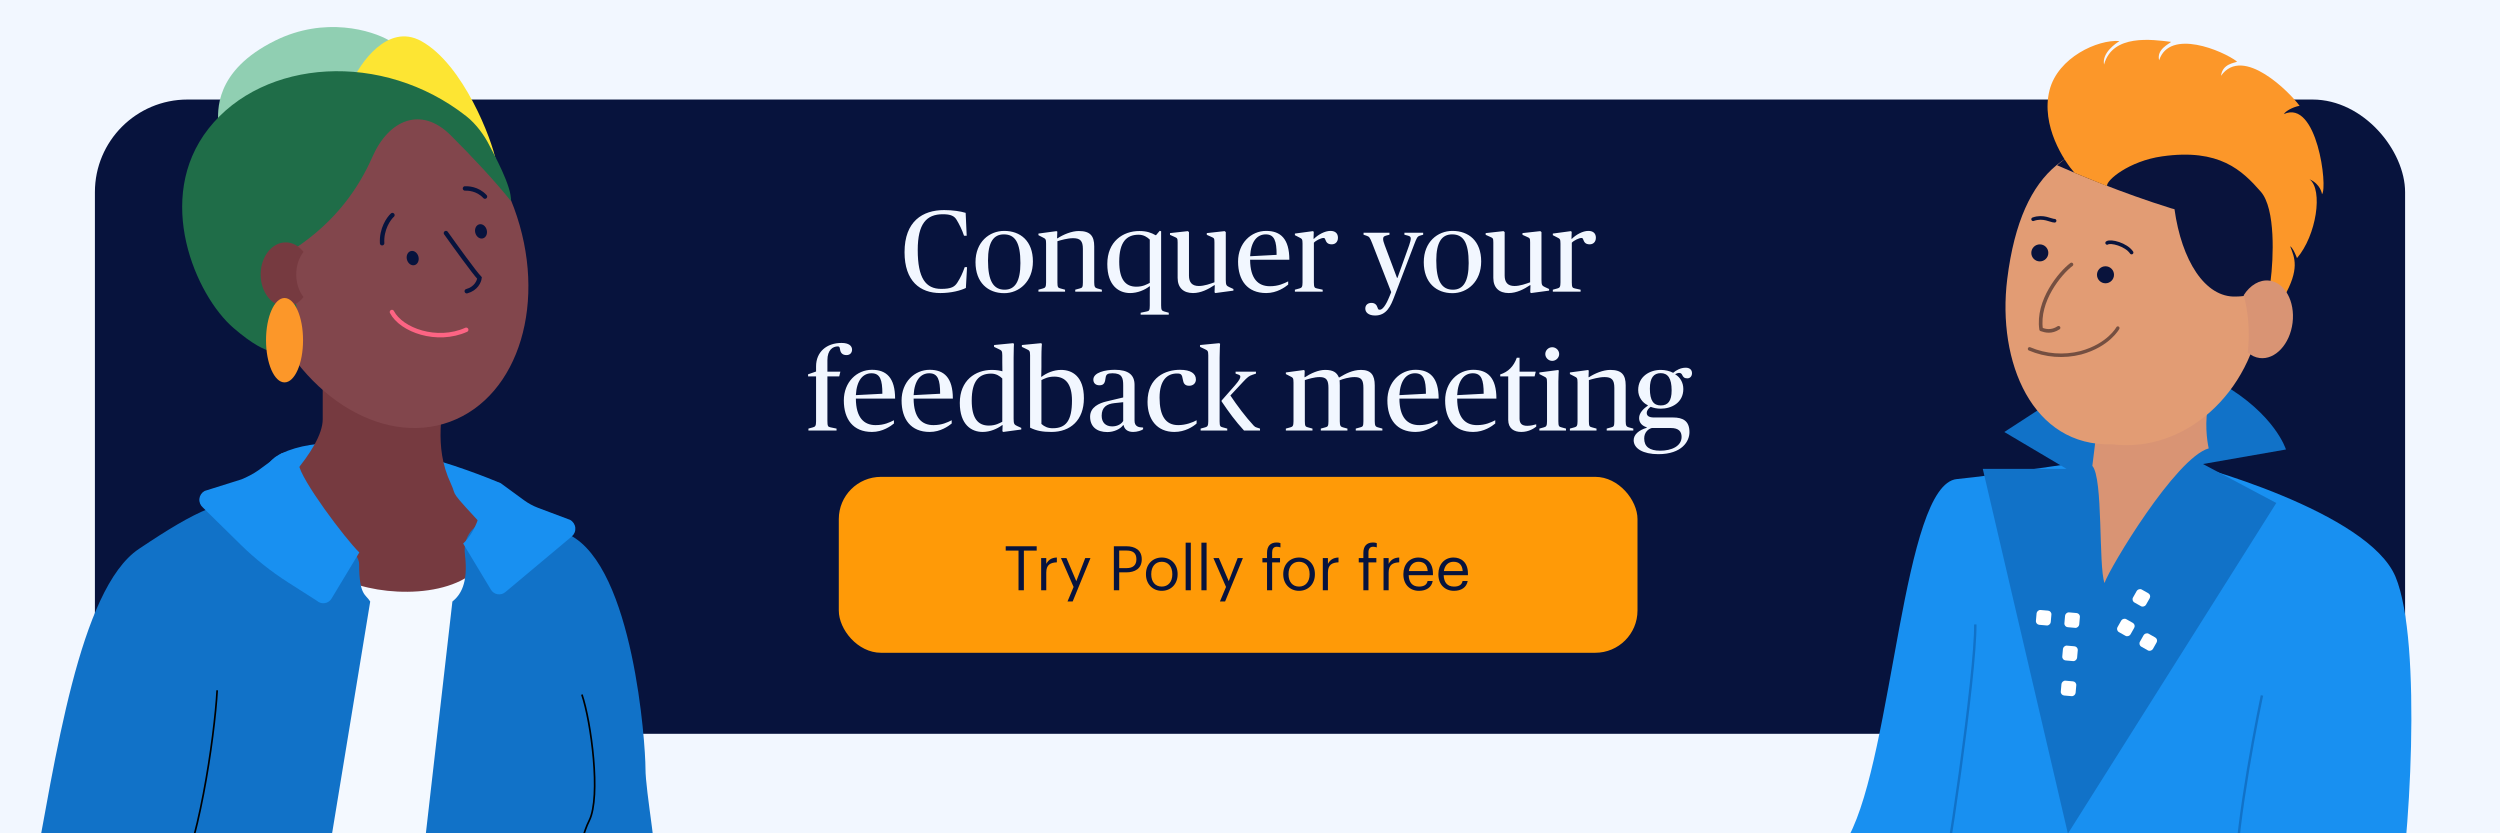 <svg width="1080" height="360" viewBox="0 0 1080 360" fill="none" xmlns="http://www.w3.org/2000/svg">
<rect x="0" y="0" width="1080" height="360" fill="#333333" stroke="none"/>
<g clip-path="url(#clip0_7_644)">
<rect width="1080" height="360" fill="#F2F7FF"/>
<rect x="41" y="43" width="998" height="274" rx="40.01" fill="#07133D"/>
<path d="M845.381 206.951C864.139 205.127 894.096 200.07 908.466 198.496C915.96 193.994 929.488 196.942 937.795 198.496C948.178 200.439 1023.15 221.197 1034.86 249.163C1046.56 277.13 1041.04 366.997 1034.86 397.152C1028.68 427.307 995.209 486.406 985.988 490.949C983.126 492.358 956.888 490.243 950.287 485.974C954.943 502.741 955.464 537.801 920.303 543.904C885.143 550.007 844.257 526.76 828.21 514.374C828.177 507.918 828.803 487.005 831.568 454.992C834.333 422.979 827.888 444.649 835.115 401.566C835.159 415.478 841.425 359.563 831.568 393.474C821.711 427.385 781.79 433.332 758.723 445.178L738.399 427.706C755.173 416.706 783.172 390.39 798.631 361.373C817.954 325.101 821.934 209.231 845.381 206.951Z" fill="#1890F1"/>
<path d="M977.158 300.428C972.653 321.91 964.135 369.029 966.102 385.648C968.069 402.267 956.312 459.977 950.189 486.754" stroke="#1172C8" stroke-width="1.051"/>
<path d="M865.861 186.623L904.734 161.382C904.734 161.382 936.192 152.179 959.566 165.595C982.94 179.01 987.532 194.183 987.532 194.183L951.684 200.452L983.35 217.292L893.331 360.14L856.558 202.541L892.726 202.541L865.861 186.623Z" fill="#1172C8"/>
<path d="M903.89 201.261L905.568 187.685L954.165 174.317C952.287 181.755 953.383 190.334 954.166 193.694C939.947 197.754 911.51 245.029 909.142 251.872C906.489 244.332 908.634 206.598 903.89 201.261Z" fill="#D99474"/>
<path d="M977.103 134.204C972.683 169.955 943.73 195.8 912.434 191.931C877.936 193.059 862.697 156.356 867.117 120.606C873.272 70.827 897.146 58.597 928.441 62.466C959.736 66.335 981.523 98.454 977.103 134.204Z" fill="#E29C74"/>
<path fill-rule="evenodd" clip-rule="evenodd" d="M915.259 141.073C915.614 141.275 915.74 141.738 915.541 142.106L914.898 141.739C915.541 142.106 915.541 142.106 915.541 142.106L915.539 142.11L915.535 142.117L915.523 142.139C915.513 142.157 915.498 142.182 915.48 142.213C915.443 142.276 915.389 142.365 915.318 142.477C915.174 142.702 914.96 143.02 914.666 143.409C914.078 144.187 913.172 145.249 911.886 146.411C909.312 148.739 905.224 151.462 899.134 153.129L899.121 153.132C891.562 155.052 883.629 154.451 876.466 151.416C876.09 151.256 875.914 150.812 876.072 150.423C876.229 150.035 876.662 149.849 877.037 150.008C883.91 152.92 891.521 153.497 898.775 151.657C904.623 150.055 908.507 147.453 910.919 145.271C912.128 144.179 912.97 143.189 913.506 142.48C913.774 142.126 913.965 141.841 914.088 141.649C914.149 141.553 914.193 141.48 914.22 141.433C914.234 141.41 914.244 141.393 914.25 141.383L914.255 141.373C914.455 141.005 914.905 140.871 915.259 141.073Z" fill="#744F41"/>
<path fill-rule="evenodd" clip-rule="evenodd" d="M985.611 116.696C981.505 123.726 975.184 128.017 965.891 128.111C952.508 128.597 942.454 112.427 939.379 90.371C938.921 90.275 938.467 90.157 938.018 90.017C916.336 83.272 896.34 74.776 888.674 71.402C890.457 69.825 892.331 68.429 894.291 67.233C895.613 66.216 896.878 65.133 898.132 64.06C903.288 59.647 908.275 55.378 916.408 56.383C917.792 56.554 920.889 56.831 924.875 57.186C937.657 58.325 959.578 60.279 963.432 62.197C982.654 71.764 986.022 92.265 985.611 116.696Z" fill="#09133C"/>
<path d="M896.171 74.657C891.787 69.72 881.513 54.267 885.402 38.967C889.009 24.777 906.299 16.979 915.595 17.729C914.072 18.739 907.979 22.78 908.945 27.894C912.591 14.561 929.856 17.095 937.923 18.093C937.154 18.93 931.534 21.298 932.745 26.042C937.252 12.216 960.232 21.85 966.435 26.612C965.354 27.277 960.141 27.432 959.484 32.744C968.933 19.33 989.354 40.043 993.444 45.743C992.173 45.785 987.81 47.363 986.612 49.293C1001.01 42.683 1005.66 81.013 1003.11 83.894C1003.11 83.894 1002.64 79.64 997.716 77.434C1003.67 81.965 1000.69 101.763 992.295 111.512C992.295 111.512 990.814 107.334 989.337 106.352C991.311 111.39 993.56 116.143 986.612 128.389L980.874 121.486C982.156 111.657 983.109 90.16 976.666 82.811C968.613 73.626 958.813 64.024 934.006 67.549C919.773 69.572 909.749 77.934 910.244 80.392L896.171 74.657Z" fill="#FC9729"/>
<path fill-rule="evenodd" clip-rule="evenodd" d="M976.211 154.669C982.899 155.496 989.247 148.679 990.389 139.443C991.531 130.206 987.035 122.048 980.346 121.221C976.102 120.696 971.995 123.249 969.269 127.545C970.839 133.062 972.155 141.686 971.057 152.277C972.538 153.584 974.283 154.431 976.211 154.669Z" fill="#D99474"/>
<path d="M881.795 142.065C879.988 129.746 890.041 117.885 894.872 114.249L890.121 140.272C886.962 144.559 883.543 142.685 881.795 142.065Z" fill="#E29C74"/>
<path d="M894.872 114.249C890.041 117.889 879.962 129.959 881.767 142.288C883.516 142.908 886.199 143.643 889.299 141.605" stroke="#744F41" stroke-width="1.576" stroke-linecap="round" stroke-linejoin="round"/>
<path d="M910.29 104.943C911.749 103.895 918.481 105.597 920.844 109.101M887.582 95.365C885.893 95.353 882.784 93.126 878.307 94.709" stroke="#09133C" stroke-width="1.576" stroke-linecap="round"/>
<path d="M853.324 269.753C853.629 290.414 840.627 380.047 837.322 390.164" stroke="#1172C8" stroke-width="1.051"/>
<rect width="6.43" height="6.43" rx="1.576" transform="matrix(-0.996 -0.088 -0.088 0.996 898.65 264.973)" fill="white"/>
<rect width="6.43" height="6.43" rx="1.576" transform="matrix(-0.996 -0.088 -0.088 0.996 886.348 263.939)" fill="white"/>
<rect width="6.43" height="6.43" rx="1.576" transform="matrix(-0.996 -0.088 -0.088 0.996 897.733 279.334)" fill="white"/>
<rect width="6.43" height="6.43" rx="1.576" transform="matrix(-0.996 -0.088 -0.088 0.996 897.093 294.481)" fill="white"/>
<rect width="6.43" height="6.43" rx="1.576" transform="matrix(-0.87 -0.492 -0.492 0.87 932.43 276.156)" fill="white"/>
<rect width="6.43" height="6.43" rx="1.576" transform="matrix(-0.87 -0.492 -0.492 0.87 922.753 269.86)" fill="white"/>
<rect width="6.43" height="6.43" rx="1.576" transform="matrix(-0.87 -0.492 -0.492 0.87 929.443 257.061)" fill="white"/>
<circle r="3.678" transform="matrix(-1 0 0 1 909.571 118.704)" fill="#09133C"/>
<circle r="3.678" transform="matrix(-1 0 0 1 881.2 109.247)" fill="#09133C"/>
<path d="M121.553 195.902C151.297 181.829 206.947 204.857 216.222 208.695L218.781 233.961L165.37 259.867C140.85 243.236 97.758 207.16 121.553 195.902Z" fill="#1890F1"/>
<path d="M194.744 208.861C187.019 192.354 191.634 177.525 192.14 164.782C163.499 172.579 145.056 158.5 139.414 150.486V181.135C139.414 194.218 117.161 215.804 108.121 223.277C111.977 234.444 119.366 253.276 139.414 260.641C162.847 269.248 229.015 249.313 210.86 229.666C192.704 210.02 197.841 215.479 194.744 208.861Z" fill="#763A40"/>
<ellipse cx="167.802" cy="109.898" rx="57.84" ry="77.027" transform="rotate(-20.223 167.802 109.898)" fill="#82464C"/>
<path d="M192.648 100.687C196.582 106.222 204.99 117.852 207.149 120.085C206.987 121.538 205.66 124.715 201.643 125.797" stroke="#07133D" stroke-width="1.919" stroke-linecap="round"/>
<path d="M118.919 17.517C140.32 6.947 160.689 13.113 168.198 17.517V23.366L146.212 46.868L94.225 53.258C94.225 48.384 92.167 30.731 118.919 17.517Z" fill="#90CFB2"/>
<path d="M181.953 17.734C167.31 9.676 155.309 27.914 152.277 34.954L183.686 49.251L214.228 69.395C212.603 60.623 200.256 27.806 181.953 17.734Z" fill="#FDE533"/>
<path d="M211.237 62.459C209.313 58.679 205.859 53.67 201.448 50.204C165.314 21.811 113.873 25.292 90.109 55.532C66.345 85.773 84.527 127.664 100.94 141.744C117.352 155.824 120.07 150.799 127.31 154.004C127.31 141.982 129.624 140.218 127.31 127.63V107.411C145.491 95.347 155.138 80.782 160.882 67.76C168.047 51.514 182.02 45.854 194.619 58.365C204.036 67.715 214.075 78.522 220.7 86.84C221.263 80.785 213.161 66.239 211.237 62.459Z" fill="#1F6D48"/>
<ellipse cx="178.281" cy="111.499" rx="2.567" ry="3.141" transform="rotate(-14.792 178.281 111.499)" fill="#07133D"/>
<ellipse rx="2.552" ry="3.14" transform="matrix(0.966 -0.257 0.254 0.967 207.798 99.952)" fill="#07133D"/>
<path d="M169.527 92.921C167.899 94.401 164.729 98.904 165.076 105.074" stroke="#07133D" stroke-width="1.919" stroke-linecap="round"/>
<path d="M200.871 81.41C201.979 81.367 206.308 81.41 209.506 84.925" stroke="#07133D" stroke-width="1.919" stroke-linecap="round"/>
<path d="M169.32 134.792C173.364 142.606 188.724 148.144 201.398 142.469" stroke="#FC6483" stroke-width="1.919" stroke-linecap="round"/>
<path fill-rule="evenodd" clip-rule="evenodd" d="M131.118 108.804C129.156 106.272 126.435 104.704 123.429 104.704C117.447 104.704 112.598 110.91 112.598 118.567C112.598 126.223 117.447 132.43 123.429 132.43C126.435 132.43 129.156 130.862 131.118 128.329C129.177 125.824 127.978 122.374 127.978 118.567C127.978 114.759 129.177 111.31 131.118 108.804Z" fill="#763A40"/>
<ellipse cx="122.92" cy="146.968" rx="7.996" ry="18.23" fill="#FC9729"/>
<path d="M209.186 242.277C198.07 259.006 164.486 258.035 148.418 250.273L106.841 426.178C127.31 438.203 166.542 436.732 183.599 434.493L209.186 242.277Z" fill="#F4F9FF"/>
<path d="M195.433 259.867L175.284 435.998C194.218 435.998 227.736 419.474 239.57 411.691C239.143 398.259 284.36 411.936 284.36 389.267C284.36 369.405 278.843 342.373 278.843 331.888C278.843 321.403 273.693 245.235 246.107 231.106C218.521 216.978 198.951 224.047 200.87 239.718C202.406 252.255 198.738 257.202 195.433 259.867Z" fill="#1172C8"/>
<path d="M59.977 237.152C85.724 219.873 96.074 215.518 114.517 215.091C131.148 215.091 155.135 236.52 155.135 243.556C155.135 257.394 158.014 256.669 159.933 259.867L133.908 418.117C102.693 419.908 49.699 397.18 36.799 380.762H14C23.931 328.002 34.23 254.43 59.977 237.152Z" fill="#1172C8"/>
<path d="M200.091 234.83L212.069 254.72C212.376 255.248 212.797 255.701 213.302 256.046C213.807 256.391 214.382 256.62 214.986 256.715C215.591 256.811 216.209 256.772 216.796 256.6C217.383 256.428 217.925 256.128 218.382 255.722L247.019 231.739C247.559 231.278 247.979 230.694 248.242 230.036C248.506 229.378 248.605 228.666 248.531 227.961C248.458 227.256 248.213 226.58 247.82 225.99C247.426 225.401 246.894 224.915 246.271 224.576L232.381 219.359C230.252 218.544 228.24 217.452 226.398 216.111L216.454 208.835C215.654 208.517 214.791 208.391 213.934 208.465C213.077 208.54 212.249 208.814 211.517 209.265C210.784 209.716 210.168 210.332 209.717 211.063C209.266 211.794 208.993 212.62 208.92 213.475C208.214 219.919 206.106 229.003 200.091 234.83Z" fill="#1890F1"/>
<path d="M155.221 238.668L143.244 258.558C142.936 259.085 142.515 259.538 142.01 259.883C141.506 260.228 140.931 260.457 140.326 260.553C139.722 260.649 139.104 260.609 138.517 260.437C137.929 260.266 137.388 259.966 136.931 259.559L124.494 251.625C117.085 246.898 110.191 241.409 103.924 235.248L87.651 219.249C87.111 218.788 86.692 218.204 86.428 217.546C86.165 216.887 86.066 216.175 86.139 215.471C86.213 214.766 86.457 214.09 86.851 213.5C87.245 212.911 87.776 212.425 88.4 212.086L104.282 207.095C106.411 206.281 109.747 204.529 111.589 203.189L121.533 195.912C122.333 195.594 123.195 195.468 124.053 195.542C124.91 195.617 125.738 195.891 126.47 196.342C127.202 196.793 127.819 197.409 128.27 198.14C128.72 198.871 128.993 199.698 129.067 200.553C129.773 206.996 149.206 232.84 155.221 238.668Z" fill="#1890F1"/>
<path d="M93.816 298.209C92.712 318.439 85.356 368.83 75.057 383.91" stroke="black" stroke-width="0.736"/>
<path d="M251.376 300.048C255.361 311.631 259.7 344.186 254.551 354.485C249.401 364.784 250.117 377.494 246.091 384.278" stroke="black" stroke-width="0.736"/>
<rect x="362.36" y="206" width="345.04" height="76" rx="18.24" fill="#FF9A07"/>
<path d="M440.002 255H442.316V237.87H447.849V235.981H434.469V237.87H440.002V255ZM449.778 255H451.986V247.366C451.986 243.934 453.768 243.057 456.561 242.924V240.849C454.06 240.929 452.863 242.019 451.986 243.589V241.088H449.778V255ZM461.159 259.841H463.393L471.081 241.088H468.82L464.963 251.063L460.707 241.088H458.339L463.792 253.564L461.159 259.841ZM481.187 255H483.501V247.259H486.587C490.205 247.259 493.237 245.69 493.237 241.647V241.54C493.237 237.577 490.231 235.981 486.587 235.981H481.187V255ZM483.501 245.424V237.843H486.747C489.327 237.843 490.923 238.854 490.923 241.54V241.647C490.923 244.094 489.46 245.424 486.747 245.424H483.501ZM501.893 253.404C499.073 253.404 497.344 251.329 497.344 248.164V247.951C497.344 244.759 499.1 242.684 501.893 242.684C504.659 242.684 506.441 244.759 506.441 247.978V248.164C506.441 251.303 504.686 253.404 501.893 253.404ZM501.866 255.239C505.83 255.239 508.729 252.34 508.729 248.137V247.924C508.729 243.748 505.83 240.849 501.893 240.849C497.956 240.849 495.057 243.775 495.057 247.951V248.164C495.057 252.234 497.903 255.239 501.866 255.239ZM512.201 255H514.435V234.438H512.201V255ZM519.007 255H521.241V234.438H519.007V255ZM527.01 259.841H529.244L536.931 241.088H534.67L530.813 251.063L526.557 241.088H524.19L529.643 253.564L527.01 259.841ZM547.357 255H549.565V242.95H552.97V241.088H549.565V238.588C549.565 237.178 550.15 236.194 551.586 236.194C552.198 236.194 552.757 236.327 553.156 236.486V234.624C552.597 234.438 552.225 234.358 551.507 234.358C548.74 234.358 547.357 236.008 547.357 238.827V241.088H545.362V242.95H547.357V255ZM561.197 253.404C558.378 253.404 556.649 251.329 556.649 248.164V247.951C556.649 244.759 558.404 242.684 561.197 242.684C563.964 242.684 565.746 244.759 565.746 247.978V248.164C565.746 251.303 563.99 253.404 561.197 253.404ZM561.171 255.239C565.134 255.239 568.034 252.34 568.034 248.137V247.924C568.034 243.748 565.134 240.849 561.197 240.849C557.261 240.849 554.361 243.775 554.361 247.951V248.164C554.361 252.234 557.207 255.239 561.171 255.239ZM571.452 255H573.66V247.366C573.66 243.934 575.442 243.057 578.235 242.924V240.849C575.735 240.929 574.538 242.019 573.66 243.589V241.088H571.452V255ZM588.972 255H591.179V242.95H594.584V241.088H591.179V238.588C591.179 237.178 591.765 236.194 593.201 236.194C593.813 236.194 594.371 236.327 594.77 236.486V234.624C594.212 234.438 593.839 234.358 593.121 234.358C590.355 234.358 588.972 236.008 588.972 238.827V241.088H586.977V242.95H588.972V255ZM597.688 255H599.896V247.366C599.896 243.934 601.678 243.057 604.471 242.924V240.849C601.971 240.929 600.774 242.019 599.896 243.589V241.088H597.688V255ZM612.992 255.239C616.131 255.239 618.445 253.776 618.924 250.983H616.716C616.424 252.606 615.173 253.404 613.019 253.404C610.173 253.404 608.656 251.648 608.55 248.483H619.03V247.765C619.03 242.791 615.998 240.849 612.779 240.849C608.949 240.849 606.262 243.775 606.262 247.978V248.19C606.262 252.473 609.055 255.239 612.992 255.239ZM608.63 246.701C609.002 244.227 610.518 242.684 612.779 242.684C615.067 242.684 616.557 243.828 616.769 246.701H608.63ZM628.11 255.239C631.249 255.239 633.563 253.776 634.042 250.983H631.834C631.542 252.606 630.292 253.404 628.137 253.404C625.291 253.404 623.775 251.648 623.668 248.483H634.149V247.765C634.149 242.791 631.116 240.849 627.898 240.849C624.067 240.849 621.381 243.775 621.381 247.978V248.19C621.381 252.473 624.174 255.239 628.11 255.239ZM623.748 246.701C624.12 244.227 625.637 242.684 627.898 242.684C630.185 242.684 631.675 243.828 631.888 246.701H623.748Z" fill="#07133D"/>
<path d="M406.212 126.6C410.962 126.6 415.012 125.5 417.262 124.4L417.762 115.4H416.762C415.812 118.05 414.962 119.95 413.562 122.1C412.412 123.85 411.062 124.8 406.612 124.8C399.912 124.8 396.462 120.2 396.462 108C396.462 96.6 400.262 92.55 407.312 92.55C410.762 92.55 412.262 93.35 413.212 94.9C414.262 96.6 415.662 99.35 416.462 101.85H417.612L417.162 91.95C415.012 91.3 411.662 90.75 407.862 90.75C398.562 90.75 390.762 95.6 390.762 108.95C390.762 121.5 397.512 126.6 406.212 126.6ZM433.818 126.65C440.218 126.65 446.218 121.7 446.218 112.95C446.218 104.1 440.818 99.75 433.818 99.75C427.418 99.75 421.418 104.5 421.418 113.25C421.418 122.1 426.818 126.65 433.818 126.65ZM434.018 125.15C429.218 125.15 426.818 121.5 426.818 112.55C426.818 104.6 429.218 101.25 433.668 101.25C438.468 101.25 440.818 104.7 440.818 113.65C440.818 121.6 438.468 125.15 434.018 125.15ZM448.605 126H460.105V125.15L458.105 124.6C457.105 124.35 456.805 124.1 456.805 122V104.2C458.255 103.75 461.155 102.9 463.555 102.9C466.655 102.9 467.805 104.05 467.805 107.55V122C467.805 124.1 467.505 124.35 466.505 124.6L464.505 125.15V126H476.005V125.15L474.005 124.6C473.105 124.35 472.705 123.95 472.705 122V106.45C472.705 101.95 471.005 99.8 466.055 99.8C462.905 99.8 459.305 101.35 456.855 102.95H456.655L456.755 100.05L456.405 99.85L448.605 100.9V101.6L450.455 102.55C451.655 103.15 451.905 103.25 451.905 105.25V122C451.905 123.95 451.555 124.35 450.605 124.6L448.605 125.15V126ZM492.756 135.95H504.906V135.1L502.906 134.55C501.906 134.25 501.606 133.9 501.606 131.95V99.9L501.006 99.7L499.406 101.6H499.206C497.356 100.55 495.406 99.8 492.206 99.8C485.106 99.8 478.356 104.3 478.356 114.05C478.356 123.55 483.456 126.6 488.206 126.6C491.456 126.6 494.556 125.25 496.556 123.7H496.756C496.756 123.7 496.706 125.2 496.706 127.05V131.95C496.706 134.05 496.456 134.35 495.406 134.55L492.756 135.1V135.95ZM490.906 123.85C486.156 123.85 483.506 120.65 483.506 113.05C483.506 104.5 486.706 101.4 491.856 101.4C494.106 101.4 495.606 102.45 496.706 103.5V122.2C495.556 122.75 493.906 123.85 490.906 123.85ZM515.387 126.6C518.787 126.6 521.987 124.95 524.587 123.2H524.787L524.687 126.3L525.037 126.6L532.837 125.55V124.85L530.987 124C529.837 123.45 529.537 123.15 529.537 120.9V100.25L529.037 99.85L521.337 100.7V101.45L523.337 102.35C524.487 102.85 524.637 102.9 524.637 104.75V121.95C522.837 122.6 520.287 123.55 517.887 123.55C514.937 123.55 513.637 121.95 513.637 119.05V100.25L513.137 99.85L505.437 100.7V101.45L507.437 102.35C508.537 102.85 508.737 102.9 508.737 104.75V120.05C508.737 124.3 511.237 126.6 515.387 126.6ZM546.995 126.6C551.695 126.6 555.145 124.05 556.495 122.95V121.55C554.645 122.45 552.345 123.65 548.595 123.65C543.545 123.65 540.095 120.45 540.045 112.2H556.995C556.995 103.15 553.195 99.75 546.995 99.75C540.495 99.75 534.845 105 534.845 113C534.845 121.1 538.845 126.6 546.995 126.6ZM546.795 101.25C550.545 101.25 551.495 104.1 551.495 110.1L540.045 110.7C540.395 104.2 543.145 101.25 546.795 101.25ZM559.396 126H571.396V125.15L568.896 124.6C567.896 124.4 567.596 124.1 567.596 122V104.85C568.496 103.85 570.746 102.8 571.746 102.8C572.196 102.8 572.346 102.95 572.596 103.65C572.996 104.7 573.546 105.55 575.346 105.55C576.796 105.55 577.996 104.55 577.996 102.7C577.996 100.8 576.796 99.75 574.746 99.75C572.296 99.75 569.396 101.4 567.646 103.15H567.446L567.546 100.15L567.196 99.85L559.396 100.9V101.6L561.246 102.55C562.446 103.15 562.696 103.25 562.696 105.25V122C562.696 123.95 562.346 124.35 561.396 124.6L559.396 125.15V126ZM594.056 136.3C599.006 136.3 600.806 132.2 602.406 127.95L610.906 105.65C612.006 102.8 612.256 102.15 613.406 101.8L614.806 101.4V100.55H606.706V101.4L608.056 101.75C608.956 102 609.456 102.2 609.456 103.05C609.456 103.65 609.206 104.65 608.756 105.95L603.706 120.05H603.506L598.206 105.95C597.756 104.75 597.506 103.9 597.506 103.25C597.506 102.35 597.806 102.05 598.906 101.75L600.256 101.4V100.55H589.056V101.4L590.256 101.8C591.556 102.25 591.756 102.5 592.806 105.15L601.006 126.2L600.256 128.05C598.606 132.15 597.156 133.8 596.106 133.8C595.456 133.8 595.356 133.65 595.106 132.9C594.756 131.75 594.006 130.85 592.456 130.85C590.906 130.85 589.806 131.75 589.806 133.3C589.806 134.95 591.206 136.3 594.056 136.3ZM627.47 126.65C633.87 126.65 639.87 121.7 639.87 112.95C639.87 104.1 634.47 99.75 627.47 99.75C621.07 99.75 615.07 104.5 615.07 113.25C615.07 122.1 620.47 126.65 627.47 126.65ZM627.67 125.15C622.87 125.15 620.47 121.5 620.47 112.55C620.47 104.6 622.87 101.25 627.32 101.25C632.12 101.25 634.47 104.7 634.47 113.65C634.47 121.6 632.12 125.15 627.67 125.15ZM651.764 126.6C655.164 126.6 658.364 124.95 660.964 123.2H661.164L661.064 126.3L661.414 126.6L669.214 125.55V124.85L667.364 124C666.214 123.45 665.914 123.15 665.914 120.9V100.25L665.414 99.85L657.714 100.7V101.45L659.714 102.35C660.864 102.85 661.014 102.9 661.014 104.75V121.95C659.214 122.6 656.664 123.55 654.264 123.55C651.314 123.55 650.014 121.95 650.014 119.05V100.25L649.514 99.85L641.814 100.7V101.45L643.814 102.35C644.914 102.85 645.114 102.9 645.114 104.75V120.05C645.114 124.3 647.614 126.6 651.764 126.6ZM670.822 126H682.822V125.15L680.322 124.6C679.322 124.4 679.022 124.1 679.022 122V104.85C679.922 103.85 682.172 102.8 683.172 102.8C683.622 102.8 683.772 102.95 684.022 103.65C684.422 104.7 684.972 105.55 686.772 105.55C688.222 105.55 689.422 104.55 689.422 102.7C689.422 100.8 688.222 99.75 686.172 99.75C683.722 99.75 680.822 101.4 679.072 103.15H678.872L678.972 100.15L678.622 99.85L670.822 100.9V101.6L672.672 102.55C673.872 103.15 674.122 103.25 674.122 105.25V122C674.122 123.95 673.772 124.35 672.822 124.6L670.822 125.15V126ZM349.24 186H361.39V185.15L358.74 184.6C357.69 184.4 357.44 184.1 357.44 181.75V162.6H362.54L363.04 160.55H357.44V155.6C357.44 151.15 359.79 149.65 361.94 149.65C362.59 149.65 362.74 149.95 362.89 150.9C363.09 152.35 363.84 153.4 365.69 153.4C367.24 153.4 368.09 152.35 368.09 151.05C368.09 149.4 366.69 148.15 363.54 148.15C357.09 148.15 352.54 152.05 352.54 158.25V160.5L349.09 161.7V162.6H352.54V182C352.54 183.95 352.19 184.35 351.24 184.6L349.24 185.15V186ZM376.683 186.6C381.383 186.6 384.833 184.05 386.183 182.95V181.55C384.333 182.45 382.033 183.65 378.283 183.65C373.233 183.65 369.783 180.45 369.733 172.2H386.683C386.683 163.15 382.883 159.75 376.683 159.75C370.183 159.75 364.533 165 364.533 173C364.533 181.1 368.533 186.6 376.683 186.6ZM376.483 161.25C380.233 161.25 381.183 164.1 381.183 170.1L369.733 170.7C370.083 164.2 372.833 161.25 376.483 161.25ZM401.634 186.6C406.334 186.6 409.784 184.05 411.134 182.95V181.55C409.284 182.45 406.984 183.65 403.234 183.65C398.184 183.65 394.734 180.45 394.684 172.2H411.634C411.634 163.15 407.834 159.75 401.634 159.75C395.134 159.75 389.484 165 389.484 173C389.484 181.1 393.484 186.6 401.634 186.6ZM401.434 161.25C405.184 161.25 406.134 164.1 406.134 170.1L394.684 170.7C395.034 164.2 397.784 161.25 401.434 161.25ZM424.485 186.6C427.735 186.6 430.835 185.25 432.935 183.65H433.135L433.035 186.3L433.385 186.6L441.185 185.55V184.85L439.335 184C438.185 183.45 437.885 183.15 437.885 180.9V154.5C437.885 150.65 438.035 148.55 438.035 148.55L437.685 148.25L429.435 149.05V149.85L431.535 150.85C432.635 151.4 432.985 151.5 432.985 153.5V156.6C432.985 158.4 433.035 160.4 433.035 160.4C432.035 160.1 430.535 159.8 428.485 159.8C421.385 159.8 414.635 164.3 414.635 174.05C414.635 183.55 419.735 186.6 424.485 186.6ZM427.185 183.85C422.435 183.85 419.785 180.65 419.785 173.05C419.785 164.5 422.985 161.4 428.135 161.4C430.385 161.4 431.885 162.45 432.985 163.5V182.2C431.835 182.75 430.185 183.85 427.185 183.85ZM454.245 186.6C462.395 186.6 468.245 181.55 468.245 172.05C468.245 162.55 463.145 159.8 458.395 159.8C455.145 159.8 452.095 161.15 449.995 162.75H449.795C449.795 162.75 449.895 160.8 449.895 158.55V154.5C449.895 150.65 450.095 148.55 450.095 148.55L449.745 148.25L441.445 149.05V149.85L443.545 150.85C444.645 151.4 444.995 151.5 444.995 153.5V184.75C447.795 186.15 450.495 186.6 454.245 186.6ZM454.795 185C452.695 185 451.245 184.35 449.895 183.15V164.2C451.045 163.65 452.695 162.7 455.445 162.7C460.295 162.7 463.095 165.9 463.095 173.05C463.095 181.8 460.445 185 454.795 185ZM478.372 186.65C481.222 186.65 483.972 185.35 485.172 183.7H485.422C485.722 185.35 487.022 186.6 489.522 186.6C491.222 186.6 493.072 186 493.822 185.45V184.7C492.772 184.65 491.972 184.55 491.422 184.25C490.472 183.75 490.122 182.95 490.122 181.65V166.25C490.122 161.95 487.472 159.75 481.572 159.75C477.472 159.75 472.322 160.9 472.322 164C472.322 165.25 473.072 166.45 474.972 166.45C477.122 166.45 477.372 165 477.622 163.2C477.822 161.75 478.422 161.25 480.572 161.25C484.722 161.25 485.222 163.2 485.222 166.55V171.7L478.072 173.4C474.822 174.15 470.922 175.9 470.922 180C470.922 184.3 473.772 186.65 478.372 186.65ZM480.472 184.2C477.622 184.2 475.922 182.5 475.922 179.6C475.922 175.85 478.172 174.5 481.422 174.15L485.222 173.75V181.85C484.522 183.1 482.822 184.2 480.472 184.2ZM507.334 186.6C511.934 186.6 515.434 184.3 516.934 182.95V181.55C515.334 182.45 512.284 183.65 508.984 183.65C503.484 183.65 500.934 179.55 500.934 171.8C500.934 164.05 504.384 161.35 508.434 161.35C510.184 161.35 510.634 161.7 510.984 163.95C511.234 165.6 511.834 166.65 513.734 166.65C515.484 166.65 516.634 165.5 516.634 163.95C516.634 161.4 514.434 159.75 509.734 159.75C503.684 159.75 495.734 162.85 495.734 173.6C495.734 181.15 499.784 186.6 507.334 186.6ZM537.424 186H544.324V185.15L542.924 184.7C542.374 184.55 542.024 184.35 541.574 183.85C538.224 180.25 534.374 175.15 531.524 170.85L536.974 165C538.924 162.9 539.674 162.35 541.074 161.9L542.574 161.4V160.55H533.774V161.4L534.474 161.65C535.474 161.95 535.824 162.2 535.824 162.7C535.824 163.3 535.474 164.2 533.524 166.45L527.724 173.05V173.4C530.924 178.15 533.624 181.85 537.424 186ZM518.674 186H530.174V185.15L528.174 184.6C527.174 184.35 526.874 184.1 526.874 182V154.5C526.874 151.15 527.074 148.55 527.074 148.55L526.724 148.25L518.424 149.05V149.85L520.524 150.85C521.624 151.4 521.974 151.5 521.974 153.5V182C521.974 183.95 521.624 184.35 520.674 184.6L518.674 185.15V186ZM555.49 186H566.99V185.15L564.99 184.6C563.99 184.35 563.69 184.1 563.69 182V164.2C565.14 163.75 567.69 162.9 570.09 162.9C573.09 162.9 573.89 164.3 573.89 167.6V182C573.89 184.1 573.59 184.35 572.59 184.6L570.59 185.15V186H582.09V185.15L580.09 184.6C579.19 184.35 578.79 183.95 578.79 182V166.5C578.79 165.4 578.74 164.8 578.69 164.3C580.19 163.7 582.79 162.9 585.19 162.9C588.19 162.9 588.99 164.25 588.99 167.6V182C588.99 184.1 588.69 184.35 587.69 184.6L585.69 185.15V186H597.19V185.15L595.19 184.6C594.29 184.35 593.89 183.95 593.89 182V166.5C593.89 162 592.24 159.8 587.94 159.8C584.29 159.8 581.29 161.45 578.59 163.05H578.39C577.54 161 576.04 159.8 572.49 159.8C569.44 159.8 566.19 161.35 563.74 162.95H563.54L563.64 160.15L563.29 159.85L555.49 160.9V161.6L557.34 162.55C558.54 163.15 558.79 163.25 558.79 165.25V182C558.79 183.95 558.44 184.35 557.49 184.6L555.49 185.15V186ZM611.497 186.6C616.197 186.6 619.647 184.05 620.997 182.95V181.55C619.147 182.45 616.847 183.65 613.097 183.65C608.047 183.65 604.597 180.45 604.547 172.2H621.497C621.497 163.15 617.697 159.75 611.497 159.75C604.997 159.75 599.347 165 599.347 173C599.347 181.1 603.347 186.6 611.497 186.6ZM611.297 161.25C615.047 161.25 615.997 164.1 615.997 170.1L604.547 170.7C604.897 164.2 607.647 161.25 611.297 161.25ZM636.448 186.6C641.148 186.6 644.598 184.05 645.948 182.95V181.55C644.098 182.45 641.798 183.65 638.048 183.65C632.998 183.65 629.548 180.45 629.498 172.2H646.448C646.448 163.15 642.648 159.75 636.448 159.75C629.948 159.75 624.298 165 624.298 173C624.298 181.1 628.298 186.6 636.448 186.6ZM636.248 161.25C639.998 161.25 640.948 164.1 640.948 170.1L629.498 170.7C629.848 164.2 632.598 161.25 636.248 161.25ZM657.2 186.6C660.5 186.6 662.75 185 663.65 184.3V183.3C662.65 183.6 661.2 183.95 659.75 183.95C657.5 183.95 656.45 183 656.45 180.85V162.6H662.95L663.45 160.55H656.45V154.55H655.25C653.9 158.35 651.45 160.7 648.1 161.75V162.6H651.55V181.35C651.55 185.15 654.1 186.6 657.2 186.6ZM665.012 186H676.512V185.15L674.512 184.6C673.512 184.35 673.212 184.1 673.212 182V164.75C673.212 162.2 673.412 160.05 673.412 160.05L673.062 159.85L665.012 160.9V161.6L666.862 162.55C668.062 163.15 668.312 163.25 668.312 165.25V182C668.312 183.95 667.962 184.35 667.012 184.6L665.012 185.15V186ZM670.562 155.9C672.212 155.9 673.562 154.5 673.562 152.95C673.562 151.35 672.212 150 670.562 150C668.912 150 667.562 151.35 667.562 152.95C667.562 154.5 668.912 155.9 670.562 155.9ZM678.195 186H689.695V185.15L687.695 184.6C686.695 184.35 686.395 184.1 686.395 182V164.2C687.845 163.75 690.745 162.9 693.145 162.9C696.245 162.9 697.395 164.05 697.395 167.55V182C697.395 184.1 697.095 184.35 696.095 184.6L694.095 185.15V186H705.595V185.15L703.595 184.6C702.695 184.35 702.295 183.95 702.295 182V166.45C702.295 161.95 700.595 159.8 695.645 159.8C692.495 159.8 688.895 161.35 686.445 162.95H686.245L686.345 160.05L685.995 159.85L678.195 160.9V161.6L680.045 162.55C681.245 163.15 681.495 163.25 681.495 165.25V182C681.495 183.95 681.145 184.35 680.195 184.6L678.195 185.15V186ZM716.396 196.2C726.646 196.2 729.846 190.6 729.846 186.7C729.846 181.75 726.946 180.35 722.696 180.35H714.496C712.396 180.35 711.396 179.65 711.396 178.4C711.396 177.2 712.346 176.25 713.096 175.75C714.396 176.25 715.796 176.55 717.446 176.55C722.146 176.55 727.196 173.95 727.196 168.05C727.196 165.25 725.796 162.95 723.746 161.75V161.6C725.046 160.9 726.196 160.85 726.696 161.95C727.096 162.85 727.596 163.45 728.896 163.45C730.196 163.45 730.946 162.45 730.946 161.2C730.946 159.65 729.796 158.85 728.246 158.85C726.046 158.85 724.146 159.9 722.796 161.05C721.246 160.25 719.396 159.8 717.446 159.8C712.746 159.8 707.696 162.6 707.696 168.5C707.696 171.6 709.646 174.1 711.846 175.05V175.25C710.196 176.4 708.096 178.25 708.096 180.6C708.096 182.75 709.496 184 711.396 184.6V184.8C707.896 185.85 705.746 187.75 705.746 190.2C705.746 193.75 709.796 196.2 716.396 196.2ZM717.246 194.7C712.546 194.7 710.296 192.95 710.296 189.4C710.296 186.75 712.046 185.3 713.596 184.9H721.796C725.296 184.9 726.446 186.5 726.446 188.75C726.446 192.75 722.096 194.7 717.246 194.7ZM717.446 175.15C714.396 175.15 712.746 173.15 712.746 167.9C712.746 163.2 714.396 161.2 717.446 161.2C720.496 161.2 722.146 163.4 722.146 168.65C722.146 173.35 720.496 175.15 717.446 175.15Z" fill="#F2F7FF"/>
</g>
<defs>
<clipPath id="clip0_7_644">
<rect width="1080" height="360" fill="white"/>
</clipPath>
</defs>
</svg>
